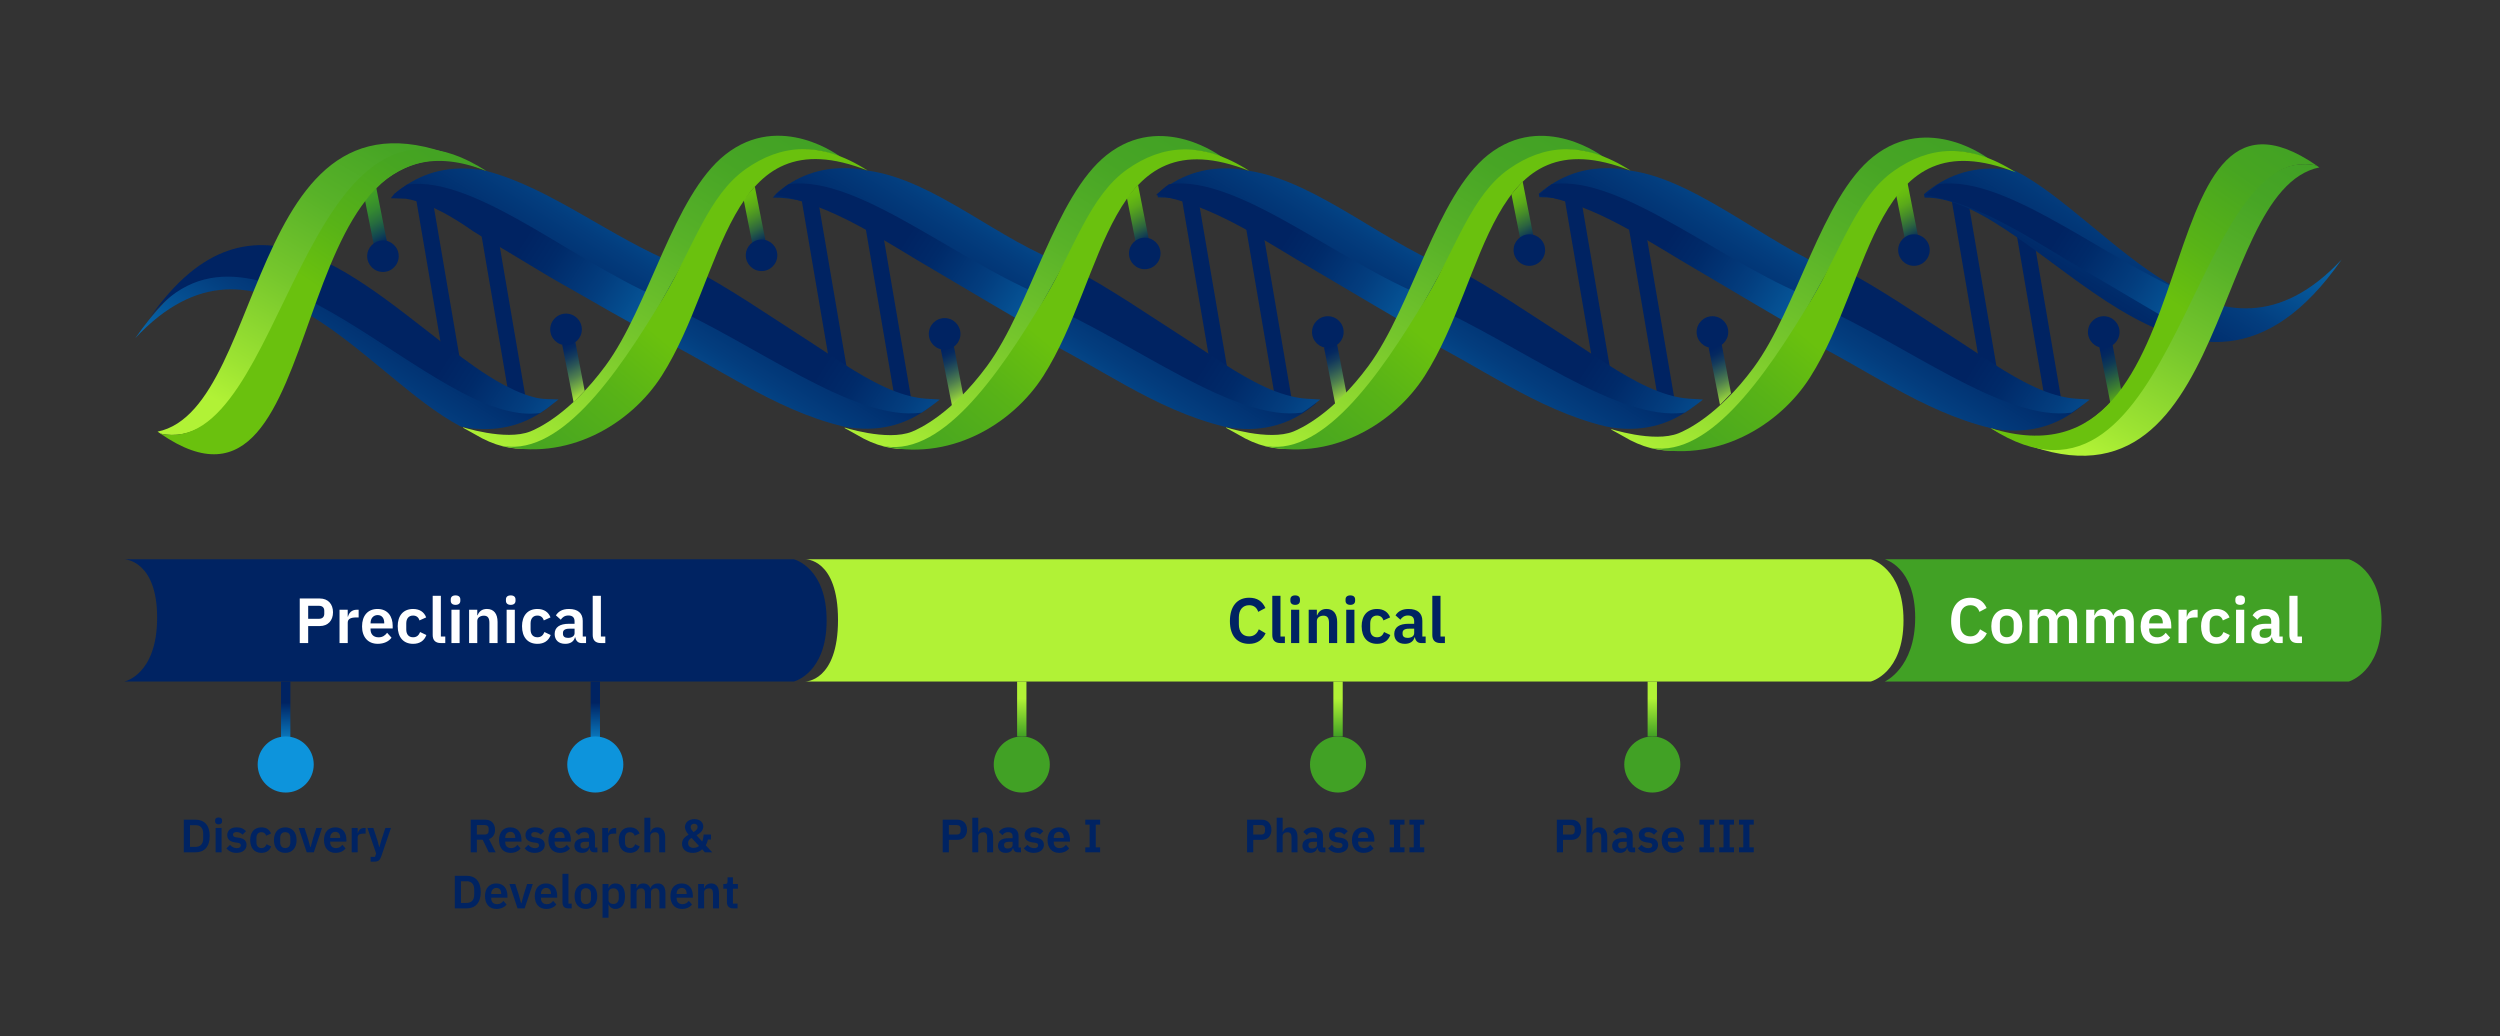 <?xml version="1.0" encoding="UTF-8"?><svg id="Layer_1" xmlns="http://www.w3.org/2000/svg" width="1070" height="443.56" xmlns:xlink="http://www.w3.org/1999/xlink" viewBox="0 0 1070 443.56"><rect x="0" y="0" width="1070" height="443.56" fill="#333333" stroke="none"/><defs><style>.cls-1,.cls-2,.cls-3,.cls-4,.cls-5,.cls-6,.cls-7{fill:none;}.cls-8{fill:url(#linear-gradient-8);}.cls-9{fill:url(#linear-gradient-7);}.cls-10{fill:url(#linear-gradient-6);}.cls-11{fill:url(#linear-gradient-9);}.cls-12{fill:#41a125;}.cls-13{fill:#b1f236;}.cls-2{stroke:url(#linear-gradient-2);}.cls-2,.cls-3,.cls-4,.cls-5,.cls-7{stroke-miterlimit:10;stroke-width:4px;}.cls-3{stroke:url(#linear-gradient-4);}.cls-4{stroke:url(#linear-gradient-3);}.cls-5{stroke:url(#linear-gradient-5);}.cls-14{clip-path:url(#clippath-17);}.cls-15{clip-path:url(#clippath-19);}.cls-16{clip-path:url(#clippath-11);}.cls-17{clip-path:url(#clippath-16);}.cls-18{clip-path:url(#clippath-18);}.cls-19{clip-path:url(#clippath-10);}.cls-20{clip-path:url(#clippath-15);}.cls-21{clip-path:url(#clippath-13);}.cls-22{clip-path:url(#clippath-14);}.cls-23{clip-path:url(#clippath-12);}.cls-24{clip-path:url(#clippath-26);}.cls-25{clip-path:url(#clippath-20);}.cls-26{clip-path:url(#clippath-21);}.cls-27{clip-path:url(#clippath-22);}.cls-28{clip-path:url(#clippath-23);}.cls-29{clip-path:url(#clippath-24);}.cls-30{clip-path:url(#clippath-25);}.cls-31{clip-path:url(#clippath-1);}.cls-32{clip-path:url(#clippath-3);}.cls-33{clip-path:url(#clippath-4);}.cls-34{clip-path:url(#clippath-2);}.cls-35{clip-path:url(#clippath-7);}.cls-36{clip-path:url(#clippath-6);}.cls-37{clip-path:url(#clippath-9);}.cls-38{clip-path:url(#clippath-8);}.cls-39{clip-path:url(#clippath-5);}.cls-40{fill:#fff;}.cls-6{clip-rule:evenodd;}.cls-41{fill:url(#linear-gradient-40);}.cls-42{fill:url(#linear-gradient-41);}.cls-43{fill:url(#linear-gradient-42);}.cls-44{fill:url(#linear-gradient-10);}.cls-45{fill:url(#linear-gradient-11);}.cls-46{fill:url(#linear-gradient-12);}.cls-47{fill:url(#linear-gradient-13);}.cls-48{fill:url(#linear-gradient-19);}.cls-49{fill:url(#linear-gradient-14);}.cls-50{fill:url(#linear-gradient-21);}.cls-51{fill:url(#linear-gradient-20);}.cls-52{fill:url(#linear-gradient-22);}.cls-53{fill:url(#linear-gradient-23);}.cls-54{fill:url(#linear-gradient-28);}.cls-55{fill:url(#linear-gradient-25);}.cls-56{fill:url(#linear-gradient-32);}.cls-57{fill:url(#linear-gradient-31);}.cls-58{fill:url(#linear-gradient-33);}.cls-59{fill:url(#linear-gradient-30);}.cls-60{fill:url(#linear-gradient-15);}.cls-61{fill:url(#linear-gradient-16);}.cls-62{fill:url(#linear-gradient-17);}.cls-63{fill:url(#linear-gradient-18);}.cls-64{fill:url(#linear-gradient-35);}.cls-65{fill:url(#linear-gradient-34);}.cls-66{fill:url(#linear-gradient-36);}.cls-67{fill:url(#linear-gradient-38);}.cls-68{fill:url(#linear-gradient-27);}.cls-69{fill:url(#linear-gradient-24);}.cls-70{fill:url(#linear-gradient-26);}.cls-71{fill:url(#linear-gradient-29);}.cls-72{fill:url(#linear-gradient-37);}.cls-73{fill:url(#linear-gradient-39);}.cls-74{fill:#0d94dc;}.cls-75{fill:#002362;}.cls-7{stroke:url(#linear-gradient);}.cls-76{clip-path:url(#clippath);}</style><linearGradient id="linear-gradient" x1="122.28" y1="170.95" x2="122.28" y2="200.06" gradientTransform="translate(377.07 491.75) rotate(-180)" gradientUnits="userSpaceOnUse"><stop offset="0" stop-color="#0d94dc"/><stop offset=".69" stop-color="#002362"/></linearGradient><linearGradient id="linear-gradient-2" x1="254.79" y1="170.95" x2="254.79" y2="200.06" xlink:href="#linear-gradient"/><linearGradient id="linear-gradient-3" x1="437.32" y1="315.21" x2="437.32" y2="291.69" gradientUnits="userSpaceOnUse"><stop offset="0" stop-color="#41a125"/><stop offset=".69" stop-color="#b1f236"/></linearGradient><linearGradient id="linear-gradient-4" x1="572.68" x2="572.68" xlink:href="#linear-gradient-3"/><linearGradient id="linear-gradient-5" x1="707.18" x2="707.18" xlink:href="#linear-gradient-3"/><linearGradient id="linear-gradient-6" x1="630.96" y1="7.3" x2="643.62" y2="29.24" gradientTransform="translate(17.58 88.8) rotate(-1.31) scale(1 .88) skewX(-2.48)" gradientUnits="userSpaceOnUse"><stop offset="0" stop-color="#6ac10e"/><stop offset=".13" stop-color="#65ba11"/><stop offset=".3" stop-color="#5aa91a"/><stop offset=".49" stop-color="#468c29"/><stop offset=".71" stop-color="#2c643f"/><stop offset=".94" stop-color="#0a315a"/><stop offset="1" stop-color="#002362"/></linearGradient><linearGradient id="linear-gradient-7" x1="796.41" y1="11.57" x2="809.08" y2="33.51" xlink:href="#linear-gradient-6"/><linearGradient id="linear-gradient-8" x1="380.03" y1="44.26" x2="393.55" y2="67.67" gradientTransform="translate(23.78 120.16) rotate(-1.34) scale(1 .88) skewX(-2.53)" gradientUnits="userSpaceOnUse"><stop offset="0" stop-color="#002362"/><stop offset=".11" stop-color="#052960"/><stop offset=".25" stop-color="#143a5c"/><stop offset=".41" stop-color="#2c5756"/><stop offset=".6" stop-color="#4f7f4e"/><stop offset=".79" stop-color="#7ab243"/><stop offset="1" stop-color="#aff036"/><stop offset="1" stop-color="#b1f236"/></linearGradient><linearGradient id="linear-gradient-9" x1="300.71" y1="1.32" x2="313.38" y2="23.26" xlink:href="#linear-gradient-6"/><linearGradient id="linear-gradient-10" x1="544.89" y1="47.72" x2="558.41" y2="71.13" xlink:href="#linear-gradient-8"/><linearGradient id="linear-gradient-11" x1="465.54" y1="4.67" x2="478.21" y2="26.61" xlink:href="#linear-gradient-6"/><linearGradient id="linear-gradient-12" x1="710.36" y1="52.1" x2="723.88" y2="75.51" xlink:href="#linear-gradient-8"/><linearGradient id="linear-gradient-13" x1="878.43" y1="56.21" x2="891.95" y2="79.63" gradientTransform="translate(23.78 120.16) rotate(-1.34) scale(1 .88) skewX(-2.53)" gradientUnits="userSpaceOnUse"><stop offset="0" stop-color="#002362"/><stop offset=".13" stop-color="#04295e"/><stop offset=".3" stop-color="#0f3a55"/><stop offset=".49" stop-color="#235746"/><stop offset=".71" stop-color="#3d7f30"/><stop offset=".94" stop-color="#5fb215"/><stop offset="1" stop-color="#6ac10e"/></linearGradient><linearGradient id="linear-gradient-14" x1="217.09" y1="37.78" x2="230.61" y2="61.19" xlink:href="#linear-gradient-8"/><linearGradient id="linear-gradient-15" x1="137.85" y1="-2.44" x2="150.51" y2="19.5" gradientTransform="translate(17.58 88.8) rotate(-1.31) scale(1 .88) skewX(-2.48)" gradientUnits="userSpaceOnUse"><stop offset="0" stop-color="#41a125"/><stop offset=".14" stop-color="#3d9a27"/><stop offset=".34" stop-color="#348930"/><stop offset=".57" stop-color="#266c3e"/><stop offset=".82" stop-color="#114551"/><stop offset="1" stop-color="#002362"/></linearGradient><clipPath id="clippath"><path class="cls-6" d="M57.88,144.75c52.88-56.42,99.04,16.89,139.43,37.85,1.58.31,3.14.57,4.66.76.1,0,.19.02.29.03.39.05.77.06,1.16.1,13.64,1.09,24.39-3.23,33.24-10.79l-.26-1.45c-49.07.54-113.85-119.49-178.51-26.5"/></clipPath><linearGradient id="linear-gradient-16" x1="750.22" y1="-205.72" x2="667.85" y2="-282.04" gradientTransform="translate(359.75 859.44) rotate(-90)" gradientUnits="userSpaceOnUse"><stop offset="0" stop-color="#002362"/><stop offset=".14" stop-color="#002a69"/><stop offset=".36" stop-color="#033d7e"/><stop offset=".63" stop-color="#065da0"/><stop offset=".93" stop-color="#0b89d0"/><stop offset="1" stop-color="#0d94dc"/></linearGradient><clipPath id="clippath-1"><path class="cls-6" d="M290.3,113.31c-28.3-11.2-54.4-32.87-82.16-40.14-1.56-.41-3.14-.57-4.66-.76-.1,0-.19-.02-.29-.03-.4-.05-.77-.07-1.16-.11-13.64-1.09-24.39,3.22-33.24,10.79l.26,1.45c31.69-.35,74.04,39.72,114.58,50.08"/></clipPath><linearGradient id="linear-gradient-17" x1="690.86" y1="-111.92" x2="773.25" y2="-35.61" gradientTransform="translate(363.35 837.41) rotate(-90)" xlink:href="#linear-gradient-16"/><clipPath id="clippath-2"><path class="cls-1" d="M287.32,134.03c-1.51,4.04,4.07,15.28-6.1,10.17-12.94-6.51-26.16-14.5-40.45-22.52-10.88-6.11-21.36-12.98-32.36-19.1-.24-.13-.72-.4-.72-.4l-5.18-3.21c-4.16-2.9-8.24-5.52-12.25-7.7l-5.03-2.52c-3.93-1.78-7.77-3.07-11.52-3.7l-6.45-.21,1.51-1.87c1.75-1.45,3.57-2.78,5.46-3.96,30.44-4.4,76.28,37.58,115.39,51.45,9.44,3.35-.94-.08-2.3,3.57ZM202.95,156.8l-5.26-3.79c-42.78-31.61-89.19-80.79-133.5-17.12,45.55-58.03,121.11,47.51,167.02,40.87,1.9-1.18,3.72-2.51,5.46-3.96l2.36-1.82-5.14-.19c-1.78-.07-3.55-.3-5.28-.75-2.75-.71-5.55-1.74-8.4-3.03l-5.03-2.51c-4-2.18-8.09-4.79-12.25-7.7Z"/></clipPath><linearGradient id="linear-gradient-18" x1="717.79" y1="-155.91" x2="644.65" y2="-78.25" gradientTransform="translate(361.55 848.42) rotate(-90)" xlink:href="#linear-gradient-16"/><clipPath id="clippath-3"><path class="cls-6" d="M68.73,185.6c-.44-.3-.86-.55-1.3-.86,49.01-10.01,37.23-167.1,140.71-111.57-72.11-33.2-87.91,123.29-139.41,112.44"/></clipPath><linearGradient id="linear-gradient-19" x1="814.82" y1="-173.73" x2="696.99" y2="-274.33" gradientTransform="translate(356.02 860.5) rotate(-90)" gradientUnits="userSpaceOnUse"><stop offset="0" stop-color="#41a125"/><stop offset=".16" stop-color="#47a525"/><stop offset=".37" stop-color="#58b228"/><stop offset=".61" stop-color="#75c62c"/><stop offset=".88" stop-color="#9ce332"/><stop offset="1" stop-color="#b1f236"/></linearGradient><clipPath id="clippath-4"><path class="cls-6" d="M208.14,73.17c-90.74-35.78-63.14,164.98-139.47,112.43,53.62,11.43,59.82-163.63,139.47-112.43"/></clipPath><linearGradient id="linear-gradient-20" x1="796.31" y1="-157.39" x2="733.04" y2="-219.61" gradientTransform="translate(360.84 859.96) rotate(-90)" gradientUnits="userSpaceOnUse"><stop offset="0" stop-color="#41a125"/><stop offset=".3" stop-color="#47a521"/><stop offset=".7" stop-color="#58b317"/><stop offset="1" stop-color="#6ac10e"/></linearGradient><clipPath id="clippath-5"><path class="cls-6" d="M279.74,143.63c26.54,12.51,50.64,31.46,80.83,38.81,1.57.38,3.14.57,4.66.76.1,0,.19.02.29.03.39.05.77.06,1.16.1,13.64,1.09,24.39-3.23,33.24-10.79l-.26-1.45c-30.39.33-72.87-33.31-111.54-46.23"/></clipPath><linearGradient id="linear-gradient-21" x1="721.12" y1="-45.08" x2="638.75" y2="-121.39" gradientTransform="translate(362.37 830.18) rotate(-90)" xlink:href="#linear-gradient-16"/><clipPath id="clippath-6"><path class="cls-6" d="M455.68,130.07c-44.18-3.66-90.63-45.88-124.88-45.51h0c.91-1.2,1.97-2.28,3.16-3.21,8.48-6.59,18.65-10.24,31.33-9.23.39.04.77.06,1.16.11.1,0,.2.02.29.03,1.51.19,3.06.54,4.66.76,28.83,3.95,56.14,30.2,85.44,40.47"/></clipPath><linearGradient id="linear-gradient-22" x1="662.37" y1="47.71" x2="745.6" y2="124.81" gradientTransform="translate(365.84 808.32) rotate(-90)" xlink:href="#linear-gradient-16"/><clipPath id="clippath-7"><path class="cls-1" d="M361.17,155.82c11.22,7.19,23.68,14.09,35.22,14.82l5.83.37c-1.75,1.45-5.84,4.41-7.74,5.59-28.72,4.15-71.86-29.98-109.18-46.13-11.19-4.84.15-2.2,1.83-6.11,1.67-3.89-3.25-15.78,7.37-10.29,17.83,9.21,34.25,20.77,51.14,31.54,4.69,2.99,9.96,6.63,15.54,10.2ZM452.51,128.98c-39.21-13.7-84.48-54.55-115.02-50.13-1.9,1.18-3.77,3.19-5.51,4.64,25.14,4.27,46.85,20.05,68.49,32.5,2.97,1.71,45.83,27.19,46.02,26.92,0,0,2.69-3.72,4.49-7.3,1.86-3.71,11.57-3.13,1.53-6.64Z"/></clipPath><linearGradient id="linear-gradient-23" x1="688.69" y1="4.74" x2="615.55" y2="82.39" gradientTransform="translate(364.16 819.16) rotate(-90)" xlink:href="#linear-gradient-16"/><clipPath id="clippath-8"><path class="cls-6" d="M206.26,187.56c-.44-.3-8.94-4.96-8.94-4.96,0,0,19.06,6.31,29.71,2.04,3-1.2,16.93-7.51,32.11-28.07,18.67-25.29,29.07-72.76,51.22-90.34,23.8-18.88,49.53,1.02,49.53,1.02,0,0-6.14-2.21-9.1-2.71-61.83-10.43-79.1,156.64-144.53,123.03"/></clipPath><linearGradient id="linear-gradient-24" x1="777.12" y1="-15.28" x2="632.29" y2="-138.94" gradientTransform="translate(362.75 833.3) rotate(-90)" xlink:href="#linear-gradient-19"/><clipPath id="clippath-9"><path class="cls-6" d="M371.4,73.01c-60.89-24.01-61.08,45.25-88.12,87.73-13.25,20.82-40.58,37.27-70.11,29.7,25.44,6.52,50.2-28.65,70.9-63.35,12.62-21.15,19.16-43.54,35.16-54.78,14.7-10.32,31.61-12.51,52.17.71"/></clipPath><linearGradient id="linear-gradient-25" x1="1276.63" y1="405.85" x2="1204.14" y2="334.56" gradientTransform="translate(624.66 -1053.83) rotate(90)" xlink:href="#linear-gradient-20"/><clipPath id="clippath-10"><path class="cls-6" d="M443.04,143.75c26.54,12.51,50.64,31.46,80.83,38.81,1.57.38,3.14.57,4.66.76.1,0,.19.02.29.03.39.05.77.06,1.16.1,13.64,1.09,24.39-3.23,33.24-10.79l-.26-1.45c-30.39.33-72.87-33.31-111.54-46.23"/></clipPath><linearGradient id="linear-gradient-26" x1="691.74" y1="115.55" x2="609.37" y2="39.24" gradientTransform="translate(365.03 800.92) rotate(-90)" xlink:href="#linear-gradient-16"/><clipPath id="clippath-11"><path class="cls-6" d="M624.83,116.41c-29.66-9.9-60.42-38.72-90.14-43.28-1.6-.24-3.14-.57-4.66-.76-.1,0-.19-.02-.29-.03-.4-.05-.77-.07-1.16-.11-13.64-1.09-24.39,3.22-33.24,10.79l.26,1.45c33.19-.36,81.82,41.78,124.49,48.52"/></clipPath><linearGradient id="linear-gradient-27" x1="632.38" y1="209.36" x2="714.77" y2="285.67" gradientTransform="translate(368.63 778.89) rotate(-90)" xlink:href="#linear-gradient-16"/><clipPath id="clippath-12"><path class="cls-1" d="M523.99,155.82c11.22,7.19,23.68,14.09,35.22,14.82l5.83.37c-1.75,1.45-5.84,4.41-7.74,5.59-28.72,4.15-71.86-29.98-109.18-46.13-11.19-4.84.15-2.2,1.83-6.11,1.67-3.89-3.25-15.78,7.37-10.29,17.83,9.21,34.25,20.77,51.14,31.54,4.69,2.99,9.96,6.63,15.54,10.2ZM615.33,128.98c-39.21-13.7-84.48-54.55-115.02-50.13-1.9,1.18-3.77,3.19-5.51,4.64,25.14,4.27,46.85,20.05,68.49,32.5,2.97,1.71,45.83,27.19,46.02,26.92,0,0,2.69-3.72,4.49-7.3,1.86-3.71,11.57-3.13,1.53-6.64Z"/></clipPath><linearGradient id="linear-gradient-28" x1="659.52" y1="164.92" x2="586.38" y2="242.58" gradientTransform="translate(366.8 789.99) rotate(-90)" xlink:href="#linear-gradient-16"/><clipPath id="clippath-13"><path class="cls-6" d="M369.55,187.68c-.44-.3-8.94-4.96-8.94-4.96,0,0,19.06,6.31,29.71,2.04,3-1.2,16.93-7.51,32.11-28.07,18.67-25.29,29.07-72.76,51.22-90.34,23.8-18.88,49.53,1.02,49.53,1.02,0,0-6.14-2.21-9.1-2.71-61.83-10.43-79.1,156.64-144.53,123.03"/></clipPath><linearGradient id="linear-gradient-29" x1="747.74" y1="145.35" x2="602.91" y2="21.69" gradientTransform="translate(365.42 804.04) rotate(-90)" xlink:href="#linear-gradient-19"/><clipPath id="clippath-14"><path class="cls-6" d="M534.69,73.13c-60.89-24.01-61.08,45.25-88.12,87.73-13.25,20.82-40.58,37.27-70.11,29.7,25.44,6.52,50.2-28.65,70.9-63.35,12.62-21.15,19.16-43.54,35.16-54.78,14.7-10.32,31.61-12.51,52.17.71"/></clipPath><linearGradient id="linear-gradient-30" x1="1289.76" y1="243.08" x2="1217.27" y2="171.79" gradientTransform="translate(625.19 -1066.84) rotate(90)" xlink:href="#linear-gradient-20"/><clipPath id="clippath-15"><path class="cls-6" d="M606.3,143.67c26.54,12.51,50.64,31.46,80.83,38.81,1.57.38,3.14.57,4.66.76.1,0,.19.02.29.03.39.05.77.06,1.16.1,13.64,1.09,24.39-3.23,33.24-10.79l-.26-1.45c-30.39.33-72.87-33.31-111.54-46.23"/></clipPath><linearGradient id="linear-gradient-31" x1="662.56" y1="276.19" x2="580.2" y2="199.88" gradientTransform="translate(367.66 771.67) rotate(-90)" xlink:href="#linear-gradient-16"/><clipPath id="clippath-16"><path class="cls-6" d="M791.88,118.51c-30.3-9.2-63.81-41.3-93.93-45.46-1.6-.22-3.14-.57-4.66-.76-.1,0-.19-.02-.29-.03-.4-.05-.77-.07-1.16-.11-13.64-1.09-24.39,3.22-33.24,10.79l.26,1.45c32.9-.36,83.27,42.51,125.54,49.99"/></clipPath><linearGradient id="linear-gradient-32" x1="603.2" y1="369.99" x2="685.59" y2="446.3" gradientTransform="translate(371.25 749.64) rotate(-90)" xlink:href="#linear-gradient-16"/><clipPath id="clippath-17"><path class="cls-1" d="M687.82,155.82c11.22,7.19,23.68,14.09,35.22,14.82l5.83.37c-1.75,1.45-5.84,4.41-7.74,5.59-28.72,4.15-71.86-29.98-109.18-46.13-11.19-4.84.15-2.2,1.83-6.11,1.67-3.89-3.25-15.78,7.37-10.29,17.83,9.21,34.25,20.77,51.14,31.54,4.69,2.99,9.96,6.63,15.54,10.2ZM779.17,128.98c-39.21-13.7-84.48-54.55-115.02-50.13-1.9,1.18-3.77,3.19-5.51,4.64,25.14,4.27,46.85,20.05,68.49,32.5,2.97,1.71,45.83,27.19,46.02,26.92,0,0,2.69-3.72,4.49-7.3,1.86-3.71,11.57-3.13,1.53-6.64Z"/></clipPath><linearGradient id="linear-gradient-33" x1="630.16" y1="326.1" x2="557.02" y2="403.76" gradientTransform="translate(369.45 760.64) rotate(-90)" xlink:href="#linear-gradient-16"/><clipPath id="clippath-18"><path class="cls-6" d="M532.82,187.6c-.44-.3-8.94-4.96-8.94-4.96,0,0,19.06,6.31,29.71,2.04,3-1.2,16.93-7.51,32.11-28.07,18.67-25.29,29.07-72.76,51.22-90.34,23.8-18.88,49.53,1.02,49.53,1.02,0,0-6.14-2.21-9.1-2.71-61.83-10.43-79.1,156.64-144.53,123.03"/></clipPath><linearGradient id="linear-gradient-34" x1="718.57" y1="305.99" x2="573.73" y2="182.33" gradientTransform="translate(368.05 774.79) rotate(-90)" xlink:href="#linear-gradient-19"/><clipPath id="clippath-19"><path class="cls-6" d="M1002.24,111.07c-52.88,56.41-99.04-16.9-139.43-37.85-1.59-.31-3.14-.57-4.66-.76-.1,0-.19-.02-.29-.03-.4-.05-.77-.07-1.16-.11-13.64-1.09-24.39,3.22-33.24,10.79l.26,1.45c49.07-.54,113.85,119.49,178.52,26.5"/></clipPath><linearGradient id="linear-gradient-35" x1="573.5" y1="532.14" x2="655.89" y2="608.46" gradientTransform="translate(373.95 720.1) rotate(-90)" xlink:href="#linear-gradient-16"/><clipPath id="clippath-20"><path class="cls-6" d="M697.96,73.05c-60.89-24.01-61.08,45.25-88.12,87.73-13.25,20.82-40.58,37.27-70.11,29.7,25.44,6.52,50.2-28.65,70.9-63.35,12.62-21.15,19.16-43.54,35.16-54.78,14.7-10.32,31.61-12.51,52.17.71"/></clipPath><linearGradient id="linear-gradient-36" x1="1302.68" y1="80.33" x2="1230.19" y2="9.04" gradientTransform="translate(625.71 -1079.85) rotate(90)" xlink:href="#linear-gradient-20"/><clipPath id="clippath-21"><path class="cls-6" d="M771.15,144.42c26.54,12.51,50.64,31.46,80.83,38.81,1.57.38,3.14.57,4.66.76.1,0,.19.02.29.03.39.05.77.06,1.16.1,13.64,1.09,24.39-3.23,33.24-10.79l-.26-1.45c-30.39.33-72.87-33.31-111.54-46.23"/></clipPath><linearGradient id="linear-gradient-37" x1="632.29" y1="438.24" x2="549.93" y2="361.93" gradientTransform="translate(370.46 742.14) rotate(-90)" xlink:href="#linear-gradient-16"/><clipPath id="clippath-22"><path class="cls-1" d="M853.35,155.82c11.22,7.19,23.68,14.09,35.22,14.82l5.83.37c-1.75,1.45-5.84,4.41-7.74,5.59-28.72,4.15-71.86-29.98-109.18-46.13-11.19-4.84.15-2.2,1.83-6.11,1.67-3.89-3.25-15.78,7.37-10.29,17.83,9.21,34.25,20.77,51.14,31.54,4.69,2.99,9.96,6.63,15.54,10.2ZM944.69,128.98c-39.21-13.7-84.48-54.55-115.02-50.13-1.9,1.18-3.77,3.19-5.51,4.64,25.14,4.27,46.85,20.05,68.49,32.5,2.97,1.71,45.83,27.19,46.02,26.92,0,0,2.69-3.72,4.49-7.3,1.86-3.71,11.57-3.13,1.53-6.64Z"/></clipPath><linearGradient id="linear-gradient-38" x1="600.5" y1="488.95" x2="527.36" y2="566.6" gradientTransform="translate(372.13 730.98) rotate(-90)" xlink:href="#linear-gradient-16"/><clipPath id="clippath-23"><path class="cls-6" d="M697.67,188.35c-.44-.3-8.94-4.96-8.94-4.96,0,0,19.06,6.31,29.71,2.04,3-1.2,16.93-7.51,32.11-28.07,18.67-25.29,29.07-72.76,51.22-90.34,23.8-18.88,49.53,1.02,49.53,1.02,0,0-6.14-2.21-9.1-2.71-61.83-10.43-79.1,156.64-144.53,123.03"/></clipPath><linearGradient id="linear-gradient-39" x1="688.3" y1="468.04" x2="543.46" y2="344.38" gradientTransform="translate(370.85 745.26) rotate(-90)" xlink:href="#linear-gradient-19"/><clipPath id="clippath-24"><path class="cls-6" d="M862.81,73.8c-60.89-24.01-61.08,45.25-88.12,87.73-13.25,20.82-40.58,37.27-70.11,29.7,25.44,6.52,50.2-28.65,70.9-63.35,12.62-21.15,19.16-43.54,35.16-54.78,14.7-10.32,31.61-12.51,52.17.71"/></clipPath><linearGradient id="linear-gradient-40" x1="1316.56" y1="-83.94" x2="1244.07" y2="-155.22" gradientTransform="translate(626.29 -1092.98) rotate(90)" xlink:href="#linear-gradient-20"/><clipPath id="clippath-25"><path class="cls-6" d="M991.39,70.79c.44.29.86.55,1.3.86-49.01,10.01-37.23,167.1-140.71,111.57,72.12,33.2,87.91-123.29,139.41-112.43"/></clipPath><linearGradient id="linear-gradient-41" x1="644.14" y1="615.99" x2="526.31" y2="515.39" gradientTransform="translate(377.79 719.05) rotate(-90)" gradientUnits="userSpaceOnUse"><stop offset="0" stop-color="#41a125"/><stop offset=".16" stop-color="#47a525"/><stop offset=".37" stop-color="#58b228"/><stop offset=".61" stop-color="#75c62c"/><stop offset=".88" stop-color="#9ce332"/><stop offset="1" stop-color="#b1f236"/></linearGradient><clipPath id="clippath-26"><path class="cls-6" d="M851.98,183.23c97.49,30.4,63.14-164.98,139.47-112.43-53.62-11.43-59.82,163.63-139.47,112.43"/></clipPath><linearGradient id="linear-gradient-42" x1="657.77" y1="612.46" x2="594.5" y2="550.24" gradientTransform="translate(372.97 719.58) rotate(-90)" gradientUnits="userSpaceOnUse"><stop offset="0" stop-color="#41a125"/><stop offset=".3" stop-color="#47a521"/><stop offset=".7" stop-color="#58b317"/><stop offset="1" stop-color="#6ac10e"/></linearGradient></defs><path class="cls-75" d="M339.8,291.69s14-3.46,14-26.16-14-26.16-14-26.16H53.25s14,.41,14,24.96-14,27.36-14,27.36h286.54Z"/><path class="cls-13" d="M800.7,291.69s14-3.46,14-26.16-14-26.16-14-26.16h-456.03s14-.41,14,25.96-14,26.36-14,26.36h456.03Z"/><path class="cls-12" d="M1005.29,291.69s14-3.98,14-26.16-14-26.16-14-26.16h-198.59s13,3.31,13,24.96-13,27.36-13,27.36h198.59Z"/><line class="cls-7" x1="254.79" y1="320.8" x2="254.79" y2="291.69"/><line class="cls-2" x1="122.28" y1="320.8" x2="122.28" y2="291.69"/><line class="cls-4" x1="437.32" y1="291.69" x2="437.32" y2="315.21"/><line class="cls-3" x1="572.68" y1="291.69" x2="572.68" y2="315.21"/><line class="cls-5" x1="707.18" y1="291.69" x2="707.18" y2="315.21"/><path class="cls-40" d="M128.29,275.23v-19.08h8.58c3.53,0,5.66,2.38,5.66,5.9s-2.13,5.9-5.66,5.9h-4.97v7.27h-3.61ZM131.9,264.84h4.65c1.39,0,2.24-.77,2.24-2.16v-1.26c0-1.39-.85-2.13-2.24-2.13h-4.65v5.55Z"/><path class="cls-40" d="M145.32,275.23v-14.27h3.5v2.95h.14c.35-1.5,1.5-2.95,3.77-2.95h.77v3.31h-1.09c-2.35,0-3.58.66-3.58,2.21v8.75h-3.5Z"/><path class="cls-40" d="M154.96,268.07c0-4.51,2.43-7.43,6.61-7.43,4.45,0,6.5,3.28,6.5,7.19v1.15h-9.48v.35c0,2.05,1.17,3.44,3.47,3.44,1.72,0,2.76-.82,3.63-1.94l1.88,2.1c-1.17,1.61-3.25,2.62-5.9,2.62-4.21,0-6.72-2.92-6.72-7.49ZM158.6,266.59v.22h5.85v-.25c0-1.97-1.01-3.31-2.81-3.31s-3.03,1.37-3.03,3.33Z"/><path class="cls-40" d="M170.21,268.07c0-4.56,2.38-7.43,6.59-7.43,2.87,0,4.76,1.37,5.6,3.61l-2.87,1.29c-.33-1.2-1.23-2.08-2.73-2.08-1.94,0-2.92,1.37-2.92,3.36v2.6c0,2,.98,3.33,2.92,3.33,1.67,0,2.49-.96,3.01-2.24l2.68,1.28c-.93,2.51-2.92,3.77-5.68,3.77-4.21,0-6.59-2.9-6.59-7.49Z"/><path class="cls-40" d="M188.69,275.23c-2.38,0-3.5-1.26-3.5-3.44v-16.78h3.5v17.44h1.89v2.79h-1.89Z"/><path class="cls-40" d="M192.92,257.13v-.55c0-1.01.6-1.75,2.05-1.75s2.05.74,2.05,1.75v.55c0,1.01-.63,1.75-2.05,1.75s-2.05-.74-2.05-1.75ZM193.22,260.96h3.5v14.27h-3.5v-14.27Z"/><path class="cls-40" d="M200.77,275.23v-14.27h3.5v2.38h.14c.57-1.53,1.78-2.71,3.99-2.71,2.92,0,4.56,2.02,4.56,5.58v9.02h-3.5v-8.66c0-2.02-.68-3.06-2.35-3.06-1.45,0-2.84.76-2.84,2.29v9.43h-3.5Z"/><path class="cls-40" d="M216.54,257.13v-.55c0-1.01.6-1.75,2.05-1.75s2.05.74,2.05,1.75v.55c0,1.01-.63,1.75-2.05,1.75s-2.05-.74-2.05-1.75ZM216.84,260.96h3.5v14.27h-3.5v-14.27Z"/><path class="cls-40" d="M223.42,268.07c0-4.56,2.38-7.43,6.59-7.43,2.87,0,4.75,1.37,5.6,3.61l-2.87,1.29c-.33-1.2-1.23-2.08-2.73-2.08-1.94,0-2.92,1.37-2.92,3.36v2.6c0,2,.98,3.33,2.92,3.33,1.67,0,2.49-.96,3.01-2.24l2.68,1.28c-.93,2.51-2.92,3.77-5.68,3.77-4.21,0-6.59-2.9-6.59-7.49Z"/><path class="cls-40" d="M237.39,271.35c0-2.92,2.21-4.37,6.09-4.37h2.43v-1.04c0-1.58-.79-2.51-2.65-2.51-1.64,0-2.57.82-3.25,1.8l-2.08-1.86c1.04-1.64,2.71-2.73,5.58-2.73,3.85,0,5.9,1.83,5.9,5.08v6.72h1.42v2.79h-1.94c-1.5,0-2.43-.98-2.65-2.46h-.16c-.46,1.83-2.02,2.79-4.15,2.79-2.9,0-4.54-1.67-4.54-4.21ZM245.92,270.96v-1.88h-2.24c-1.83,0-2.73.63-2.73,1.75v.46c0,1.15.79,1.72,2.16,1.72,1.56,0,2.82-.71,2.82-2.05Z"/><path class="cls-40" d="M257.18,275.23c-2.38,0-3.5-1.26-3.5-3.44v-16.78h3.5v17.44h1.89v2.79h-1.89Z"/><path class="cls-75" d="M526.4,265.83c0-6.42,3.2-10,8.23-10,3.42,0,5.63,1.45,6.97,4.4l-3.09,1.64c-.55-1.69-1.75-2.84-3.88-2.84-2.68,0-4.4,1.94-4.4,5.19v3.01c0,3.28,1.72,5.14,4.4,5.14,2.16,0,3.5-1.31,4.13-3.03l2.92,1.72c-1.37,2.84-3.63,4.51-7.05,4.51-5.03,0-8.23-3.31-8.23-9.73Z"/><path class="cls-75" d="M548.04,275.23c-2.38,0-3.5-1.26-3.5-3.44v-16.78h3.5v17.44h1.89v2.79h-1.89Z"/><path class="cls-75" d="M552.28,257.13v-.55c0-1.01.6-1.75,2.05-1.75s2.05.74,2.05,1.75v.55c0,1.01-.63,1.75-2.05,1.75s-2.05-.74-2.05-1.75ZM552.58,260.96h3.5v14.27h-3.5v-14.27Z"/><path class="cls-75" d="M560.12,275.23v-14.27h3.5v2.38h.14c.57-1.53,1.78-2.71,3.99-2.71,2.92,0,4.56,2.02,4.56,5.58v9.02h-3.5v-8.66c0-2.02-.68-3.06-2.35-3.06-1.45,0-2.84.76-2.84,2.29v9.43h-3.5Z"/><path class="cls-75" d="M575.89,257.13v-.55c0-1.01.6-1.75,2.05-1.75s2.05.74,2.05,1.75v.55c0,1.01-.63,1.75-2.05,1.75s-2.05-.74-2.05-1.75ZM576.19,260.96h3.5v14.27h-3.5v-14.27Z"/><path class="cls-75" d="M582.78,268.07c0-4.56,2.38-7.43,6.59-7.43,2.87,0,4.75,1.37,5.6,3.61l-2.87,1.29c-.33-1.2-1.23-2.08-2.73-2.08-1.94,0-2.92,1.37-2.92,3.36v2.6c0,2,.98,3.33,2.92,3.33,1.67,0,2.49-.96,3.01-2.24l2.68,1.28c-.93,2.51-2.92,3.77-5.68,3.77-4.21,0-6.59-2.9-6.59-7.49Z"/><path class="cls-75" d="M596.74,271.35c0-2.92,2.21-4.37,6.09-4.37h2.43v-1.04c0-1.58-.79-2.51-2.65-2.51-1.64,0-2.57.82-3.25,1.8l-2.08-1.86c1.04-1.64,2.71-2.73,5.58-2.73,3.85,0,5.9,1.83,5.9,5.08v6.72h1.42v2.79h-1.94c-1.5,0-2.43-.98-2.65-2.46h-.16c-.46,1.83-2.02,2.79-4.15,2.79-2.9,0-4.54-1.67-4.54-4.21ZM605.27,270.96v-1.88h-2.24c-1.83,0-2.73.63-2.73,1.75v.46c0,1.15.79,1.72,2.16,1.72,1.56,0,2.81-.71,2.81-2.05Z"/><path class="cls-75" d="M616.53,275.23c-2.38,0-3.5-1.26-3.5-3.44v-16.78h3.5v17.44h1.89v2.79h-1.89Z"/><path class="cls-75" d="M78.66,350.83h5.08c3.64,0,6.02,2.34,6.02,6.98s-2.38,6.98-6.02,6.98h-5.08v-13.96ZM83.74,362.45c1.96,0,3.22-1.16,3.22-3.54v-2.2c0-2.38-1.26-3.54-3.22-3.54h-2.44v9.28h2.44Z"/><path class="cls-75" d="M92.06,351.55v-.4c0-.74.44-1.28,1.5-1.28s1.5.54,1.5,1.28v.4c0,.74-.46,1.28-1.5,1.28s-1.5-.54-1.5-1.28ZM92.28,354.35h2.56v10.44h-2.56v-10.44Z"/><path class="cls-75" d="M96.9,363.11l1.56-1.52c.76.88,1.68,1.42,2.86,1.42s1.74-.46,1.74-1.2c0-.6-.36-.98-1.28-1.1l-1.04-.14c-2.24-.28-3.48-1.26-3.48-3.16,0-2.02,1.58-3.3,3.96-3.3,2.04,0,3.08.6,4.08,1.64l-1.5,1.5c-.6-.64-1.48-1.12-2.5-1.12-1.1,0-1.58.44-1.58,1.08,0,.7.38,1.02,1.36,1.18l1.06.14c2.28.32,3.38,1.34,3.38,3.08,0,2.02-1.7,3.42-4.3,3.42-1.98,0-3.28-.72-4.32-1.92Z"/><path class="cls-75" d="M107.08,359.55c0-3.34,1.74-5.44,4.82-5.44,2.1,0,3.48,1,4.1,2.64l-2.1.94c-.24-.88-.9-1.52-2-1.52-1.42,0-2.14,1-2.14,2.46v1.9c0,1.46.72,2.44,2.14,2.44,1.22,0,1.82-.7,2.2-1.64l1.96.94c-.68,1.84-2.14,2.76-4.16,2.76-3.08,0-4.82-2.12-4.82-5.48Z"/><path class="cls-75" d="M117.24,359.55c0-3.34,1.86-5.44,4.84-5.44s4.86,2.1,4.86,5.44-1.86,5.48-4.86,5.48-4.84-2.12-4.84-5.48ZM124.26,360.53v-1.94c0-1.56-.84-2.42-2.18-2.42s-2.16.86-2.16,2.42v1.94c0,1.58.84,2.44,2.16,2.44s2.18-.86,2.18-2.44Z"/><path class="cls-75" d="M131.28,364.79l-3.48-10.44h2.52l1.46,4.5,1.02,3.72h.14l1.02-3.72,1.42-4.5h2.44l-3.5,10.44h-3.04Z"/><path class="cls-75" d="M138.66,359.55c0-3.3,1.78-5.44,4.84-5.44,3.26,0,4.76,2.4,4.76,5.26v.84h-6.94v.26c0,1.5.86,2.52,2.54,2.52,1.26,0,2.02-.6,2.66-1.42l1.38,1.54c-.86,1.18-2.38,1.92-4.32,1.92-3.08,0-4.92-2.14-4.92-5.48ZM141.32,358.47v.16h4.28v-.18c0-1.44-.74-2.42-2.06-2.42s-2.22,1-2.22,2.44Z"/><path class="cls-75" d="M150.52,364.79v-10.44h2.56v2.16h.1c.26-1.1,1.1-2.16,2.76-2.16h.56v2.42h-.8c-1.72,0-2.62.48-2.62,1.62v6.4h-2.56Z"/><path class="cls-75" d="M164.94,354.35h2.4l-4.2,12.3c-.52,1.5-1.26,2.14-2.98,2.14h-1.54v-2.04h1.88l.48-1.46-3.74-10.94h2.54l1.82,5.52.68,2.64h.12l.72-2.64,1.82-5.52Z"/><path class="cls-75" d="M204.1,364.79h-2.64v-13.96h6.3c2.54,0,4.12,1.68,4.12,4.32,0,1.92-.88,3.38-2.6,3.96l2.86,5.68h-2.94l-2.6-5.38h-2.5v5.38ZM207.5,357.19c1.02,0,1.64-.56,1.64-1.58v-.92c0-1.02-.62-1.56-1.64-1.56h-3.4v4.06h3.4Z"/><path class="cls-75" d="M213.58,359.55c0-3.3,1.78-5.44,4.84-5.44,3.26,0,4.76,2.4,4.76,5.26v.84h-6.94v.26c0,1.5.86,2.52,2.54,2.52,1.26,0,2.02-.6,2.66-1.42l1.38,1.54c-.86,1.18-2.38,1.92-4.32,1.92-3.08,0-4.92-2.14-4.92-5.48ZM216.24,358.47v.16h4.28v-.18c0-1.44-.74-2.42-2.06-2.42s-2.22,1-2.22,2.44Z"/><path class="cls-75" d="M224.54,363.11l1.56-1.52c.76.88,1.68,1.42,2.86,1.42s1.74-.46,1.74-1.2c0-.6-.36-.98-1.28-1.1l-1.04-.14c-2.24-.28-3.48-1.26-3.48-3.16,0-2.02,1.58-3.3,3.96-3.3,2.04,0,3.08.6,4.08,1.64l-1.5,1.5c-.6-.64-1.48-1.12-2.5-1.12-1.1,0-1.58.44-1.58,1.08,0,.7.38,1.02,1.36,1.18l1.06.14c2.28.32,3.38,1.34,3.38,3.08,0,2.02-1.7,3.42-4.3,3.42-1.98,0-3.28-.72-4.32-1.92Z"/><path class="cls-75" d="M234.72,359.55c0-3.3,1.78-5.44,4.84-5.44,3.26,0,4.76,2.4,4.76,5.26v.84h-6.94v.26c0,1.5.86,2.52,2.54,2.52,1.26,0,2.02-.6,2.66-1.42l1.38,1.54c-.86,1.18-2.38,1.92-4.32,1.92-3.08,0-4.92-2.14-4.92-5.48ZM237.38,358.47v.16h4.28v-.18c0-1.44-.74-2.42-2.06-2.42s-2.22,1-2.22,2.44Z"/><path class="cls-75" d="M245.84,361.95c0-2.14,1.62-3.2,4.46-3.2h1.78v-.76c0-1.16-.58-1.84-1.94-1.84-1.2,0-1.88.6-2.38,1.32l-1.52-1.36c.76-1.2,1.98-2,4.08-2,2.82,0,4.32,1.34,4.32,3.72v4.92h1.04v2.04h-1.42c-1.1,0-1.78-.72-1.94-1.8h-.12c-.34,1.34-1.48,2.04-3.04,2.04-2.12,0-3.32-1.22-3.32-3.08ZM252.08,361.67v-1.38h-1.64c-1.34,0-2,.46-2,1.28v.34c0,.84.58,1.26,1.58,1.26,1.14,0,2.06-.52,2.06-1.5Z"/><path class="cls-75" d="M257.76,364.79v-10.44h2.56v2.16h.1c.26-1.1,1.1-2.16,2.76-2.16h.56v2.42h-.8c-1.72,0-2.62.48-2.62,1.62v6.4h-2.56Z"/><path class="cls-75" d="M264.82,359.55c0-3.34,1.74-5.44,4.82-5.44,2.1,0,3.48,1,4.1,2.64l-2.1.94c-.24-.88-.9-1.52-2-1.52-1.42,0-2.14,1-2.14,2.46v1.9c0,1.46.72,2.44,2.14,2.44,1.22,0,1.82-.7,2.2-1.64l1.96.94c-.68,1.84-2.14,2.76-4.16,2.76-3.08,0-4.82-2.12-4.82-5.48Z"/><path class="cls-75" d="M275.78,349.99h2.56v6.1h.1c.42-1.12,1.3-1.98,2.92-1.98,2.14,0,3.34,1.48,3.34,4.08v6.6h-2.56v-6.34c0-1.48-.5-2.24-1.72-2.24-1.06,0-2.08.56-2.08,1.68v6.9h-2.56v-14.8Z"/><path class="cls-75" d="M300.54,363.51c-.8.7-2,1.52-4.02,1.52-3,0-4.62-1.68-4.62-3.88,0-1.96,1.26-3.02,2.82-3.9-.82-.92-1.56-2.04-1.56-3.32,0-1.84,1.56-3.34,4.02-3.34,2.18,0,3.82,1.18,3.82,3.14,0,1.78-1.32,2.86-2.9,3.78l2.44,2.64c.36-.9.56-1.94.62-2.96h3.14v2.14h-1.3c-.2.92-.52,1.76-.92,2.48l2.76,2.98h-3.14l-1.16-1.28ZM299.18,362.07l-3.18-3.44c-.94.56-1.48,1.12-1.48,2.08v.22c0,1.16.84,1.96,2.34,1.96.96,0,1.74-.32,2.32-.82ZM295.62,353.93v.14c0,.6.38,1.14,1.2,2.06,1.02-.6,1.74-1.24,1.74-2.12v-.12c0-.84-.66-1.32-1.46-1.32-.84,0-1.48.54-1.48,1.36Z"/><path class="cls-75" d="M194.66,374.83h5.08c3.64,0,6.02,2.34,6.02,6.98s-2.38,6.98-6.02,6.98h-5.08v-13.96ZM199.74,386.45c1.96,0,3.22-1.16,3.22-3.54v-2.2c0-2.38-1.26-3.54-3.22-3.54h-2.44v9.28h2.44Z"/><path class="cls-75" d="M207.58,383.55c0-3.3,1.78-5.44,4.84-5.44,3.26,0,4.76,2.4,4.76,5.26v.84h-6.94v.26c0,1.5.86,2.52,2.54,2.52,1.26,0,2.02-.6,2.66-1.42l1.38,1.54c-.86,1.18-2.38,1.92-4.32,1.92-3.08,0-4.92-2.14-4.92-5.48ZM210.24,382.47v.16h4.28v-.18c0-1.44-.74-2.42-2.06-2.42s-2.22,1-2.22,2.44Z"/><path class="cls-75" d="M221.5,388.79l-3.48-10.44h2.52l1.46,4.5,1.02,3.72h.14l1.02-3.72,1.42-4.5h2.44l-3.5,10.44h-3.04Z"/><path class="cls-75" d="M228.88,383.55c0-3.3,1.78-5.44,4.84-5.44,3.26,0,4.76,2.4,4.76,5.26v.84h-6.94v.26c0,1.5.86,2.52,2.54,2.52,1.26,0,2.02-.6,2.66-1.42l1.38,1.54c-.86,1.18-2.38,1.92-4.32,1.92-3.08,0-4.92-2.14-4.92-5.48ZM231.54,382.47v.16h4.28v-.18c0-1.44-.74-2.42-2.06-2.42s-2.22,1-2.22,2.44Z"/><path class="cls-75" d="M243.3,388.79c-1.74,0-2.56-.92-2.56-2.52v-12.28h2.56v12.76h1.38v2.04h-1.38Z"/><path class="cls-75" d="M245.92,383.55c0-3.34,1.86-5.44,4.84-5.44s4.86,2.1,4.86,5.44-1.86,5.48-4.86,5.48-4.84-2.12-4.84-5.48ZM252.94,384.53v-1.94c0-1.56-.84-2.42-2.18-2.42s-2.16.86-2.16,2.42v1.94c0,1.58.84,2.44,2.16,2.44s2.18-.86,2.18-2.44Z"/><path class="cls-75" d="M257.88,378.35h2.56v1.72h.08c.38-1.2,1.5-1.96,2.88-1.96,2.64,0,4.1,1.96,4.1,5.44s-1.46,5.48-4.1,5.48c-1.38,0-2.48-.8-2.88-1.98h-.08v5.74h-2.56v-14.44ZM264.82,384.47v-1.8c0-1.48-.92-2.46-2.24-2.46-1.22,0-2.14.66-2.14,1.68v3.32c0,1.08.92,1.7,2.14,1.7,1.32,0,2.24-.96,2.24-2.44Z"/><path class="cls-75" d="M269.88,388.79v-10.44h2.56v1.74h.1c.4-1.1,1.24-1.98,2.8-1.98,1.42,0,2.52.7,3.02,2.1h.04c.38-1.16,1.54-2.1,3.2-2.1,2.04,0,3.2,1.48,3.2,4.08v6.6h-2.56v-6.34c0-1.5-.54-2.24-1.68-2.24-1,0-1.94.56-1.94,1.68v6.9h-2.56v-6.34c0-1.5-.54-2.24-1.68-2.24-.98,0-1.94.56-1.94,1.68v6.9h-2.56Z"/><path class="cls-75" d="M286.94,383.55c0-3.3,1.78-5.44,4.84-5.44,3.26,0,4.76,2.4,4.76,5.26v.84h-6.94v.26c0,1.5.86,2.52,2.54,2.52,1.26,0,2.02-.6,2.66-1.42l1.38,1.54c-.86,1.18-2.38,1.92-4.32,1.92-3.08,0-4.92-2.14-4.92-5.48ZM289.6,382.47v.16h4.28v-.18c0-1.44-.74-2.42-2.06-2.42s-2.22,1-2.22,2.44Z"/><path class="cls-75" d="M298.8,388.79v-10.44h2.56v1.74h.1c.42-1.12,1.3-1.98,2.92-1.98,2.14,0,3.34,1.48,3.34,4.08v6.6h-2.56v-6.34c0-1.48-.5-2.24-1.72-2.24-1.06,0-2.08.56-2.08,1.68v6.9h-2.56Z"/><path class="cls-75" d="M311.12,386.13v-5.74h-1.54v-2.04h.8c.76,0,1-.36,1-1.08v-1.78h2.3v2.86h2.14v2.04h-2.14v6.36h1.98v2.04h-1.84c-1.76,0-2.7-.96-2.7-2.66Z"/><path class="cls-75" d="M403.47,364.79v-13.96h6.28c2.58,0,4.14,1.74,4.14,4.32s-1.56,4.32-4.14,4.32h-3.64v5.32h-2.64ZM406.11,357.19h3.4c1.02,0,1.64-.56,1.64-1.58v-.92c0-1.02-.62-1.56-1.64-1.56h-3.4v4.06Z"/><path class="cls-75" d="M416.13,349.99h2.56v6.1h.1c.42-1.12,1.3-1.98,2.92-1.98,2.14,0,3.34,1.48,3.34,4.08v6.6h-2.56v-6.34c0-1.48-.5-2.24-1.72-2.24-1.06,0-2.08.56-2.08,1.68v6.9h-2.56v-14.8Z"/><path class="cls-75" d="M427.15,361.95c0-2.14,1.62-3.2,4.46-3.2h1.78v-.76c0-1.16-.58-1.84-1.94-1.84-1.2,0-1.88.6-2.38,1.32l-1.52-1.36c.76-1.2,1.98-2,4.08-2,2.82,0,4.32,1.34,4.32,3.72v4.92h1.04v2.04h-1.42c-1.1,0-1.78-.72-1.94-1.8h-.12c-.34,1.34-1.48,2.04-3.04,2.04-2.12,0-3.32-1.22-3.32-3.08ZM433.39,361.67v-1.38h-1.64c-1.34,0-2,.46-2,1.28v.34c0,.84.58,1.26,1.58,1.26,1.14,0,2.06-.52,2.06-1.5Z"/><path class="cls-75" d="M438.17,363.11l1.56-1.52c.76.88,1.68,1.42,2.86,1.42s1.74-.46,1.74-1.2c0-.6-.36-.98-1.28-1.1l-1.04-.14c-2.24-.28-3.48-1.26-3.48-3.16,0-2.02,1.58-3.3,3.96-3.3,2.04,0,3.08.6,4.08,1.64l-1.5,1.5c-.6-.64-1.48-1.12-2.5-1.12-1.1,0-1.58.44-1.58,1.08,0,.7.38,1.02,1.36,1.18l1.06.14c2.28.32,3.38,1.34,3.38,3.08,0,2.02-1.7,3.42-4.3,3.42-1.98,0-3.28-.72-4.32-1.92Z"/><path class="cls-75" d="M448.35,359.55c0-3.3,1.78-5.44,4.84-5.44,3.26,0,4.76,2.4,4.76,5.26v.84h-6.94v.26c0,1.5.86,2.52,2.54,2.52,1.26,0,2.02-.6,2.66-1.42l1.38,1.54c-.86,1.18-2.38,1.92-4.32,1.92-3.08,0-4.92-2.14-4.92-5.48ZM451.01,358.47v.16h4.28v-.18c0-1.44-.74-2.42-2.06-2.42s-2.22,1-2.22,2.44Z"/><path class="cls-75" d="M464.51,364.79v-2.12h1.84v-9.72h-1.84v-2.12h6.34v2.12h-1.86v9.72h1.86v2.12h-6.34Z"/><path class="cls-75" d="M533.75,364.79v-13.96h6.28c2.58,0,4.14,1.74,4.14,4.32s-1.56,4.32-4.14,4.32h-3.64v5.32h-2.64ZM536.39,357.19h3.4c1.02,0,1.64-.56,1.64-1.58v-.92c0-1.02-.62-1.56-1.64-1.56h-3.4v4.06Z"/><path class="cls-75" d="M546.41,349.99h2.56v6.1h.1c.42-1.12,1.3-1.98,2.92-1.98,2.14,0,3.34,1.48,3.34,4.08v6.6h-2.56v-6.34c0-1.48-.5-2.24-1.72-2.24-1.06,0-2.08.56-2.08,1.68v6.9h-2.56v-14.8Z"/><path class="cls-75" d="M557.43,361.95c0-2.14,1.62-3.2,4.46-3.2h1.78v-.76c0-1.16-.58-1.84-1.94-1.84-1.2,0-1.88.6-2.38,1.32l-1.52-1.36c.76-1.2,1.98-2,4.08-2,2.82,0,4.32,1.34,4.32,3.72v4.92h1.04v2.04h-1.42c-1.1,0-1.78-.72-1.94-1.8h-.12c-.34,1.34-1.48,2.04-3.04,2.04-2.12,0-3.32-1.22-3.32-3.08ZM563.67,361.67v-1.38h-1.64c-1.34,0-2,.46-2,1.28v.34c0,.84.58,1.26,1.58,1.26,1.14,0,2.06-.52,2.06-1.5Z"/><path class="cls-75" d="M568.45,363.11l1.56-1.52c.76.88,1.68,1.42,2.86,1.42s1.74-.46,1.74-1.2c0-.6-.36-.98-1.28-1.1l-1.04-.14c-2.24-.28-3.48-1.26-3.48-3.16,0-2.02,1.58-3.3,3.96-3.3,2.04,0,3.08.6,4.08,1.64l-1.5,1.5c-.6-.64-1.48-1.12-2.5-1.12-1.1,0-1.58.44-1.58,1.08,0,.7.38,1.02,1.36,1.18l1.06.14c2.28.32,3.38,1.34,3.38,3.08,0,2.02-1.7,3.42-4.3,3.42-1.98,0-3.28-.72-4.32-1.92Z"/><path class="cls-75" d="M578.63,359.55c0-3.3,1.78-5.44,4.84-5.44,3.26,0,4.76,2.4,4.76,5.26v.84h-6.94v.26c0,1.5.86,2.52,2.54,2.52,1.26,0,2.02-.6,2.66-1.42l1.38,1.54c-.86,1.18-2.38,1.92-4.32,1.92-3.08,0-4.92-2.14-4.92-5.48ZM581.29,358.47v.16h4.28v-.18c0-1.44-.74-2.42-2.06-2.42s-2.22,1-2.22,2.44Z"/><path class="cls-75" d="M594.79,364.79v-2.12h1.84v-9.72h-1.84v-2.12h6.34v2.12h-1.86v9.72h1.86v2.12h-6.34Z"/><path class="cls-75" d="M603.25,364.79v-2.12h1.84v-9.72h-1.84v-2.12h6.34v2.12h-1.86v9.72h1.86v2.12h-6.34Z"/><path class="cls-75" d="M666.32,364.79v-13.96h6.28c2.58,0,4.14,1.74,4.14,4.32s-1.56,4.32-4.14,4.32h-3.64v5.32h-2.64ZM668.96,357.19h3.4c1.02,0,1.64-.56,1.64-1.58v-.92c0-1.02-.62-1.56-1.64-1.56h-3.4v4.06Z"/><path class="cls-75" d="M678.98,349.99h2.56v6.1h.1c.42-1.12,1.3-1.98,2.92-1.98,2.14,0,3.34,1.48,3.34,4.08v6.6h-2.56v-6.34c0-1.48-.5-2.24-1.72-2.24-1.06,0-2.08.56-2.08,1.68v6.9h-2.56v-14.8Z"/><path class="cls-75" d="M690,361.95c0-2.14,1.62-3.2,4.46-3.2h1.78v-.76c0-1.16-.58-1.84-1.94-1.84-1.2,0-1.88.6-2.38,1.32l-1.52-1.36c.76-1.2,1.98-2,4.08-2,2.82,0,4.32,1.34,4.32,3.72v4.92h1.04v2.04h-1.42c-1.1,0-1.78-.72-1.94-1.8h-.12c-.34,1.34-1.48,2.04-3.04,2.04-2.12,0-3.32-1.22-3.32-3.08ZM696.24,361.67v-1.38h-1.64c-1.34,0-2,.46-2,1.28v.34c0,.84.58,1.26,1.58,1.26,1.14,0,2.06-.52,2.06-1.5Z"/><path class="cls-75" d="M701.02,363.11l1.56-1.52c.76.88,1.68,1.42,2.86,1.42s1.74-.46,1.74-1.2c0-.6-.36-.98-1.28-1.1l-1.04-.14c-2.24-.28-3.48-1.26-3.48-3.16,0-2.02,1.58-3.3,3.96-3.3,2.04,0,3.08.6,4.08,1.64l-1.5,1.5c-.6-.64-1.48-1.12-2.5-1.12-1.1,0-1.58.44-1.58,1.08,0,.7.38,1.02,1.36,1.18l1.06.14c2.28.32,3.38,1.34,3.38,3.08,0,2.02-1.7,3.42-4.3,3.42-1.98,0-3.28-.72-4.32-1.92Z"/><path class="cls-75" d="M711.2,359.55c0-3.3,1.78-5.44,4.84-5.44,3.26,0,4.76,2.4,4.76,5.26v.84h-6.94v.26c0,1.5.86,2.52,2.54,2.52,1.26,0,2.02-.6,2.66-1.42l1.38,1.54c-.86,1.18-2.38,1.92-4.32,1.92-3.08,0-4.92-2.14-4.92-5.48ZM713.86,358.47v.16h4.28v-.18c0-1.44-.74-2.42-2.06-2.42s-2.22,1-2.22,2.44Z"/><path class="cls-75" d="M727.36,364.79v-2.12h1.84v-9.72h-1.84v-2.12h6.34v2.12h-1.86v9.72h1.86v2.12h-6.34Z"/><path class="cls-75" d="M735.82,364.79v-2.12h1.84v-9.72h-1.84v-2.12h6.34v2.12h-1.86v9.72h1.86v2.12h-6.34Z"/><path class="cls-75" d="M744.28,364.79v-2.12h1.84v-9.72h-1.84v-2.12h6.34v2.12h-1.86v9.72h1.86v2.12h-6.34Z"/><path class="cls-40" d="M835.08,265.83c0-6.42,3.2-10,8.23-10,3.42,0,5.63,1.45,6.97,4.4l-3.09,1.64c-.55-1.69-1.75-2.84-3.88-2.84-2.68,0-4.4,1.94-4.4,5.19v3.01c0,3.28,1.72,5.14,4.4,5.14,2.16,0,3.5-1.31,4.13-3.03l2.92,1.72c-1.37,2.84-3.63,4.51-7.05,4.51-5.03,0-8.23-3.31-8.23-9.73Z"/><path class="cls-40" d="M852.28,268.07c0-4.56,2.54-7.43,6.61-7.43s6.64,2.87,6.64,7.43-2.54,7.49-6.64,7.49-6.61-2.9-6.61-7.49ZM861.87,269.41v-2.65c0-2.13-1.15-3.31-2.98-3.31s-2.95,1.17-2.95,3.31v2.65c0,2.16,1.15,3.33,2.95,3.33s2.98-1.17,2.98-3.33Z"/><path class="cls-40" d="M868.62,275.23v-14.27h3.5v2.38h.14c.55-1.5,1.69-2.71,3.83-2.71,1.94,0,3.44.96,4.13,2.87h.05c.52-1.58,2.1-2.87,4.37-2.87,2.79,0,4.37,2.02,4.37,5.58v9.02h-3.5v-8.66c0-2.05-.74-3.06-2.29-3.06-1.37,0-2.65.76-2.65,2.29v9.43h-3.5v-8.66c0-2.05-.74-3.06-2.29-3.06-1.34,0-2.65.76-2.65,2.29v9.43h-3.5Z"/><path class="cls-40" d="M892.89,275.23v-14.27h3.5v2.38h.14c.55-1.5,1.69-2.71,3.83-2.71,1.94,0,3.44.96,4.13,2.87h.05c.52-1.58,2.1-2.87,4.37-2.87,2.79,0,4.37,2.02,4.37,5.58v9.02h-3.5v-8.66c0-2.05-.74-3.06-2.3-3.06-1.37,0-2.65.76-2.65,2.29v9.43h-3.5v-8.66c0-2.05-.74-3.06-2.3-3.06-1.34,0-2.65.76-2.65,2.29v9.43h-3.5Z"/><path class="cls-40" d="M916.2,268.07c0-4.51,2.43-7.43,6.61-7.43,4.45,0,6.5,3.28,6.5,7.19v1.15h-9.48v.35c0,2.05,1.17,3.44,3.47,3.44,1.72,0,2.76-.82,3.63-1.94l1.88,2.1c-1.17,1.61-3.25,2.62-5.9,2.62-4.21,0-6.72-2.92-6.72-7.49ZM919.83,266.59v.22h5.85v-.25c0-1.97-1.01-3.31-2.81-3.31s-3.03,1.37-3.03,3.33Z"/><path class="cls-40" d="M932.41,275.23v-14.27h3.5v2.95h.14c.35-1.5,1.5-2.95,3.77-2.95h.77v3.31h-1.09c-2.35,0-3.58.66-3.58,2.21v8.75h-3.5Z"/><path class="cls-40" d="M942.05,268.07c0-4.56,2.38-7.43,6.59-7.43,2.87,0,4.75,1.37,5.6,3.61l-2.87,1.29c-.33-1.2-1.23-2.08-2.73-2.08-1.94,0-2.92,1.37-2.92,3.36v2.6c0,2,.98,3.33,2.92,3.33,1.67,0,2.49-.96,3.01-2.24l2.68,1.28c-.93,2.51-2.92,3.77-5.68,3.77-4.21,0-6.59-2.9-6.59-7.49Z"/><path class="cls-40" d="M956.73,257.13v-.55c0-1.01.6-1.75,2.05-1.75s2.05.74,2.05,1.75v.55c0,1.01-.63,1.75-2.05,1.75s-2.05-.74-2.05-1.75ZM957.03,260.96h3.5v14.27h-3.5v-14.27Z"/><path class="cls-40" d="M963.56,271.35c0-2.92,2.21-4.37,6.09-4.37h2.43v-1.04c0-1.58-.79-2.51-2.65-2.51-1.64,0-2.57.82-3.25,1.8l-2.08-1.86c1.04-1.64,2.71-2.73,5.58-2.73,3.85,0,5.9,1.83,5.9,5.08v6.72h1.42v2.79h-1.94c-1.5,0-2.43-.98-2.65-2.46h-.16c-.46,1.83-2.02,2.79-4.15,2.79-2.9,0-4.54-1.67-4.54-4.21ZM972.09,270.96v-1.88h-2.24c-1.83,0-2.73.63-2.73,1.75v.46c0,1.15.79,1.72,2.16,1.72,1.56,0,2.81-.71,2.81-2.05Z"/><path class="cls-40" d="M983.35,275.23c-2.38,0-3.5-1.26-3.5-3.44v-16.78h3.5v17.44h1.89v2.79h-1.89Z"/><circle class="cls-74" cx="122.28" cy="327.21" r="12"/><circle class="cls-74" cx="254.79" cy="327.21" r="12"/><circle class="cls-12" cx="437.32" cy="327.21" r="12"/><circle class="cls-12" cx="572.68" cy="327.21" r="12"/><circle class="cls-12" cx="707.18" cy="327.21" r="12"/><polygon class="cls-10" points="650.6 101.89 646.89 83.11 651.68 77.62 656.25 100.73 650.6 101.89"/><circle class="cls-75" cx="654.56" cy="107.03" r="6.75"/><polygon class="cls-9" points="815.21 101.89 811.49 83.11 816.29 77.62 820.86 100.73 815.21 101.89"/><circle class="cls-75" cx="819.17" cy="107.03" r="6.75"/><polygon class="cls-8" points="407.53 174.06 402.66 149.48 408.29 148.29 412.27 169.2 407.53 174.06"/><polygon class="cls-11" points="321.98 104.13 318.26 85.34 323.06 79.85 327.63 102.96 321.98 104.13"/><circle class="cls-75" cx="404.3" cy="142.91" r="6.77"/><circle class="cls-75" cx="325.94" cy="109.27" r="6.75"/><polygon class="cls-44" points="571.54 173.27 566.67 148.68 572.31 147.5 576.29 168.41 571.54 173.27"/><polygon class="cls-45" points="486 103.34 482.28 84.55 487.07 79.06 491.64 102.17 486 103.34"/><circle class="cls-75" cx="568.31" cy="142.11" r="6.77"/><circle class="cls-75" cx="489.95" cy="108.47" r="6.75"/><polygon class="cls-46" points="736.15 173.27 731.28 148.68 736.91 147.5 740.89 168.41 736.15 173.27"/><circle class="cls-75" cx="732.92" cy="142.11" r="6.77"/><polygon class="cls-47" points="903.34 172.98 898.48 148.4 904.11 147.21 908.09 168.12 903.34 172.98"/><circle class="cls-75" cx="900.4" cy="142.11" r="6.77"/><rect class="cls-75" x="349.09" y="82.78" width="6.92" height="75.06" transform="translate(-15.23 61.1) rotate(-9.7)"/><rect class="cls-75" x="376.68" y="95.77" width="6.92" height="75.63" transform="translate(-17.07 65.94) rotate(-9.7)"/><rect class="cls-75" x="184.07" y="82.37" width="6.92" height="75.06" transform="translate(-17.52 33.3) rotate(-9.7)"/><rect class="cls-75" x="212.02" y="99.68" width="6.92" height="71.27" transform="translate(-19.71 38.23) rotate(-9.7)"/><polygon class="cls-49" points="245.49 172.14 240.62 147.56 246.25 146.38 250.23 167.28 245.49 172.14"/><polygon class="cls-60" points="159.94 104.52 156.22 85.73 161.02 80.24 165.59 103.35 159.94 104.52"/><g class="cls-76"><rect class="cls-61" x="55.41" y="49.65" width="170.88" height="147.6" transform="translate(-19.84 27.23) rotate(-10.32)"/></g><g class="cls-31"><rect class="cls-62" x="179.16" y="58.52" width="170.88" height="147.6" transform="translate(-19.43 49.55) rotate(-10.32)"/></g><g class="cls-34"><rect class="cls-63" x="65" y="56.23" width="275.45" height="143.3" transform="translate(-19.63 38.39) rotate(-10.32)"/></g><g class="cls-32"><rect class="cls-48" x="53.89" y="13.92" width="158.42" height="178.71" transform="translate(-16.35 25.52) rotate(-10.32)"/></g><g class="cls-33"><rect class="cls-51" x="59.79" y="21.92" width="157.36" height="215.64" transform="translate(-21.01 26.91) rotate(-10.32)"/></g><g class="cls-39"><rect class="cls-50" x="218.67" y="49.49" width="170.88" height="147.6" transform="translate(-17.17 56.49) rotate(-10.32)"/></g><g class="cls-36"><rect class="cls-52" x="340.54" y="57.02" width="172.64" height="149.11" transform="translate(-16.67 78.61) rotate(-10.32)"/></g><g class="cls-35"><rect class="cls-53" x="228.26" y="56.08" width="275.45" height="143.3" transform="translate(-16.96 67.64) rotate(-10.32)"/></g><g class="cls-38"><rect class="cls-69" x="189.65" y="17.15" width="194.74" height="219.68" transform="translate(-18.11 53.48) rotate(-10.32)"/></g><g class="cls-37"><rect class="cls-55" x="203.13" y="23.56" width="180.28" height="247.06" transform="translate(-10.78 23.83) rotate(-4.57)"/></g><g class="cls-19"><rect class="cls-70" x="381.97" y="49.61" width="170.88" height="147.6" transform="translate(-14.55 85.75) rotate(-10.32)"/></g><g class="cls-16"><rect class="cls-68" x="505.72" y="58.49" width="170.88" height="147.6" transform="translate(-14.14 108.06) rotate(-10.32)"/></g><rect class="cls-75" x="511.91" y="82.78" width="6.92" height="75.06" transform="translate(-12.9 88.53) rotate(-9.7)"/><rect class="cls-75" x="539.5" y="95.77" width="6.92" height="75.63" transform="translate(-14.74 93.37) rotate(-9.7)"/><g class="cls-23"><rect class="cls-54" x="391.08" y="56.08" width="275.45" height="143.3" transform="translate(-14.33 96.82) rotate(-10.32)"/></g><g class="cls-21"><rect class="cls-71" x="352.95" y="17.27" width="194.74" height="219.68" transform="translate(-15.49 82.74) rotate(-10.32)"/></g><g class="cls-22"><rect class="cls-59" x="366.42" y="23.68" width="180.28" height="247.06" transform="translate(-10.28 36.84) rotate(-4.57)"/></g><g class="cls-20"><rect class="cls-57" x="545.23" y="49.54" width="170.88" height="147.6" transform="translate(-11.89 115) rotate(-10.32)"/></g><g class="cls-17"><rect class="cls-56" x="668.98" y="58.41" width="170.88" height="147.6" transform="translate(-11.48 137.32) rotate(-10.32)"/></g><rect class="cls-75" x="675.74" y="82.78" width="6.92" height="75.06" transform="translate(-10.56 116.13) rotate(-9.7)"/><rect class="cls-75" x="703.33" y="95.77" width="6.92" height="75.63" transform="translate(-12.4 120.96) rotate(-9.7)"/><g class="cls-14"><rect class="cls-58" x="554.91" y="56.08" width="275.45" height="143.3" transform="translate(-11.68 126.17) rotate(-10.32)"/></g><rect class="cls-75" x="841.27" y="82.78" width="6.92" height="75.06" transform="translate(-8.19 144.01) rotate(-9.7)"/><rect class="cls-75" x="868.86" y="95.77" width="6.92" height="75.63" transform="translate(-10.04 148.85) rotate(-9.7)"/><g class="cls-18"><rect class="cls-65" x="516.21" y="17.19" width="194.74" height="219.68" transform="translate(-12.83 112) rotate(-10.32)"/></g><g class="cls-15"><rect class="cls-64" x="833.83" y="58.57" width="170.88" height="147.6" transform="translate(-8.84 166.86) rotate(-10.32)"/></g><g class="cls-25"><rect class="cls-66" x="529.69" y="23.6" width="180.28" height="247.06" transform="translate(-9.75 49.84) rotate(-4.57)"/></g><g class="cls-26"><rect class="cls-72" x="710.08" y="50.28" width="170.88" height="147.6" transform="translate(-9.36 144.55) rotate(-10.32)"/></g><g class="cls-27"><rect class="cls-67" x="720.44" y="56.08" width="275.45" height="143.3" transform="translate(-9 155.83) rotate(-10.32)"/></g><g class="cls-28"><rect class="cls-73" x="681.06" y="17.93" width="194.74" height="219.68" transform="translate(-10.3 141.55) rotate(-10.32)"/></g><g class="cls-29"><rect class="cls-41" x="694.54" y="24.35" width="180.28" height="247.06" transform="translate(-9.29 62.98) rotate(-4.57)"/></g><circle class="cls-75" cx="242.26" cy="140.99" r="6.77"/><circle class="cls-75" cx="163.9" cy="109.65" r="6.75"/><g class="cls-30"><rect class="cls-42" x="847.8" y="63.76" width="158.42" height="178.71" transform="translate(-12.43 168.58) rotate(-10.32)"/></g><g class="cls-24"><rect class="cls-43" x="842.98" y="18.84" width="157.36" height="215.64" transform="translate(-7.78 167.19) rotate(-10.32)"/></g></svg>